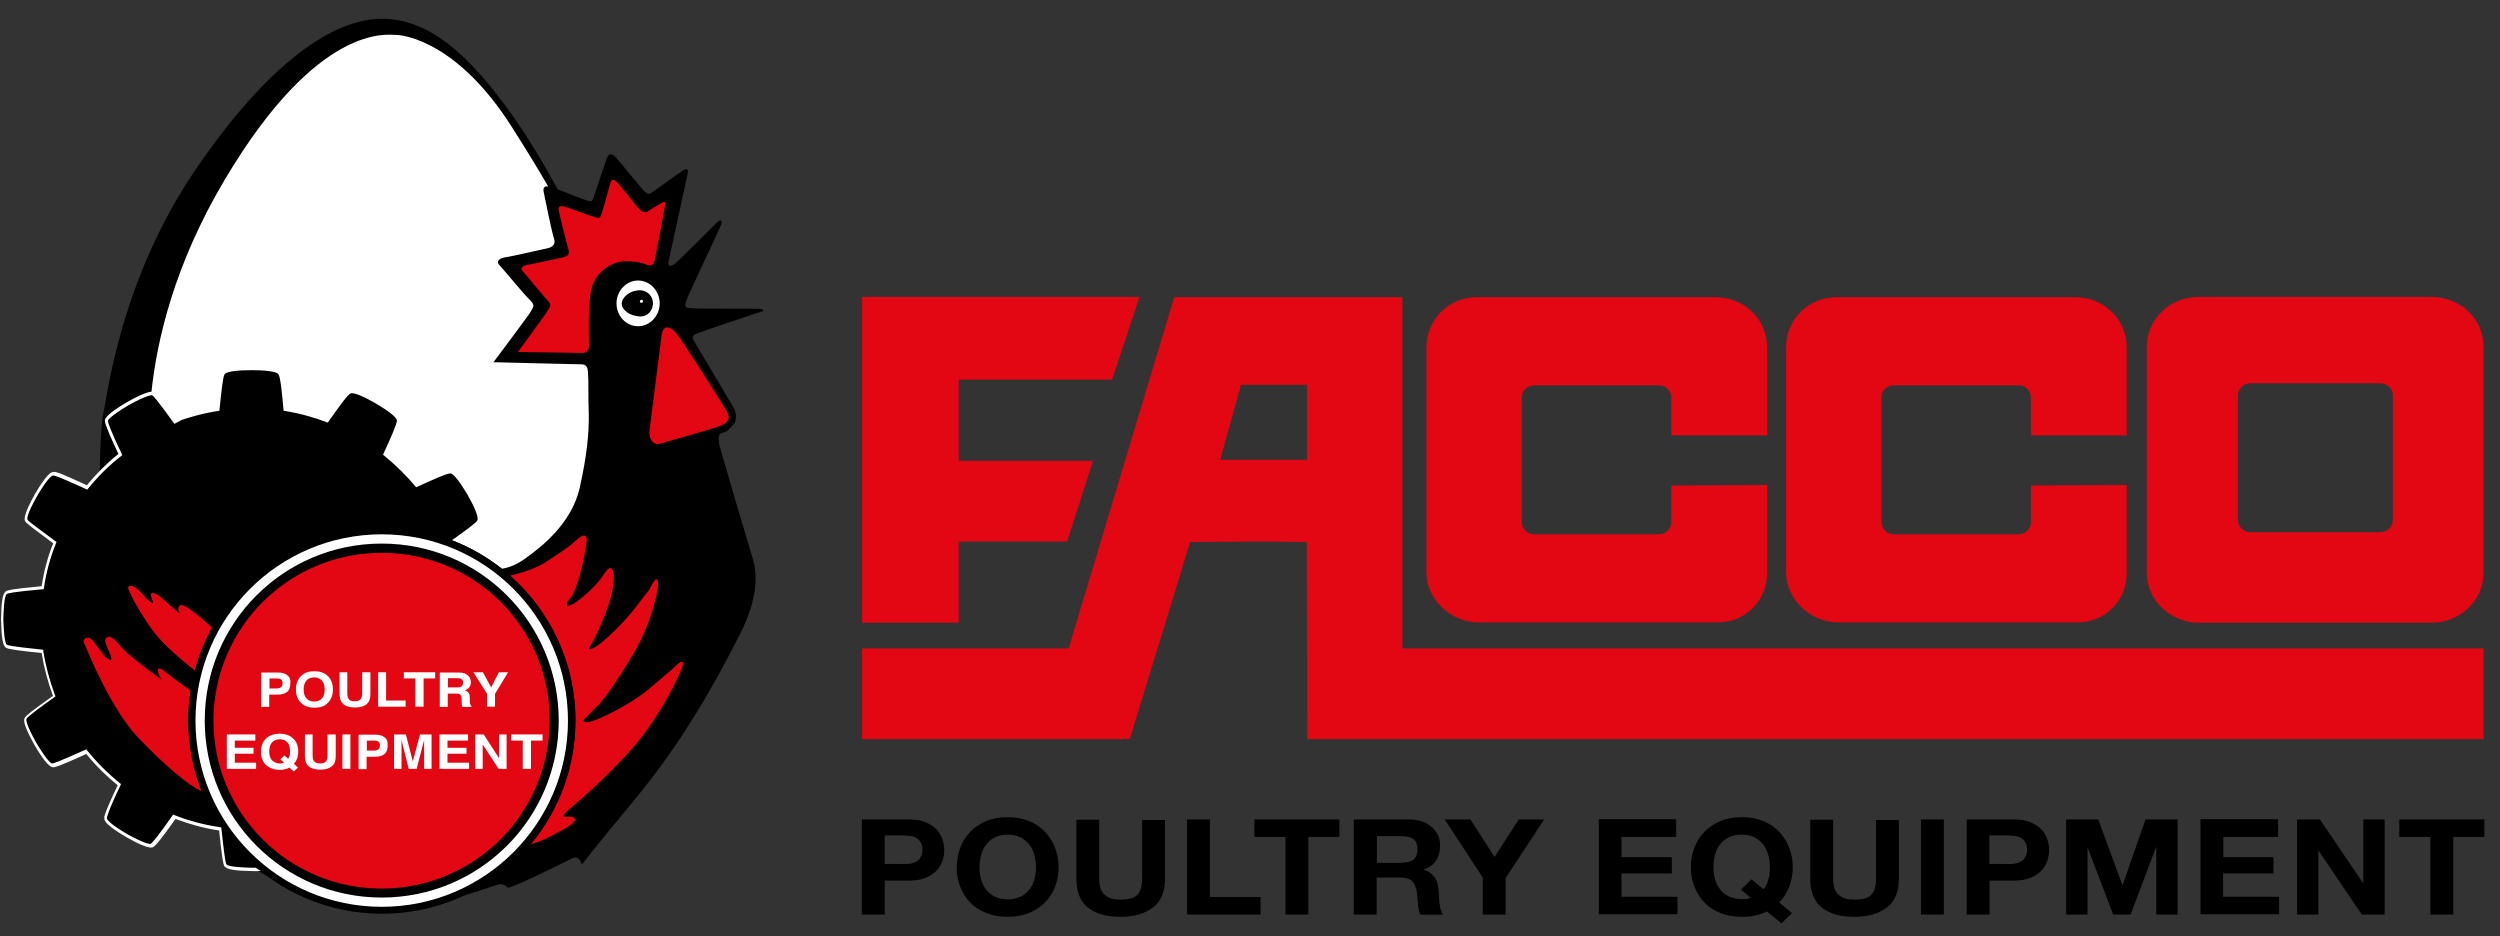 <svg xmlns="http://www.w3.org/2000/svg" xmlns:xlink="http://www.w3.org/1999/xlink" id="Livello_1" x="0px" y="0px" viewBox="0 0 973.2 364.5" style="enable-background:new 0 0 973.2 364.5;" xml:space="preserve"><rect x="0" y="0" width="973.2" height="364.5" fill="#333333" stroke="none"/><style type="text/css">	.st0{fill:#E30613;}	.st1{fill:#FFFFFF;}</style><g>	<g>		<polygon class="st0" points="443.6,115.6 335.6,115.6 335.6,242.4 373.2,242.4 373.2,210.8 415.4,210.8 425.5,179.4 373.2,179.4    373.2,147.8 432.9,147.8   "></polygon>		<path class="st0" d="M687.9,223.1v-34.3l-37.3,0.2v14.2c0,2.6-2.1,4.8-4.9,4.8h-48.4c-2.8,0-4.9-2.2-4.9-4.8v-48.4   c0-2.8,2.1-4.8,4.9-4.8h48.4c2.8,0,4.9,2.1,4.9,4.8v14.7h37.3l0-34.4c0-10.7-9-19.4-19.9-19.4h-93.1c-10.9,0-19.6,8.6-19.6,19.4   l0,87.8c0,10.5,9.5,19.4,20.3,19.4h93.1C679.5,242.3,687.9,233.7,687.9,223.1L687.9,223.1z"></path>		<path class="st0" d="M545.9,252.4v-38.2v-37.5v-24.2v-36.8h-38.2h-14h-2.1h-34.5L416,252.4h-80.4v35.3h69.9h34.3l23.5-76.7   l28.4-0.2l17,0.2l0.2,76.7h37.7h420.2v-35.3H545.9z M508.8,179h-17.2h-16.6l8.1-29.2h8.5h17.2V179z"></path>		<path class="st0" d="M946.6,115.6h-45.4h-45.3c-11.2,0-20.2,8.6-20.2,19.4V223c0,10.5,9,19.4,20.2,19.4h45.3h45.4   c11.2,0,20.2-8.8,20.2-19.4v-1.3V135C966.8,124.2,957.8,115.6,946.6,115.6z M931.5,202.4c0,2.6-2.2,4.8-5,4.8h-25.2h-25.1   c-2.9,0-5-2.2-5-4.8V154c0-2.8,2.2-4.8,5-4.8h25.1h25.2c2.9,0,5,2.1,5,4.8V202.4z"></path>		<g>			<path d="M353.7,319c2.5,0,4.7,0.3,6.4,1c1.8,0.7,3.2,1.6,4.3,2.7c1.1,1.1,1.9,2.4,2.4,3.8c0.5,1.4,0.8,2.9,0.8,4.4    c0,1.5-0.3,2.9-0.8,4.4c-0.5,1.4-1.3,2.7-2.4,3.8c-1.1,1.1-2.6,2-4.3,2.7c-1.8,0.7-3.9,1-6.4,1h-9.3V356h-8.9v-37H353.7z     M351.3,336.4c1,0,2-0.1,2.9-0.2c0.9-0.1,1.8-0.4,2.5-0.8c0.7-0.4,1.3-1,1.7-1.7c0.4-0.7,0.7-1.7,0.7-2.9c0-1.2-0.2-2.1-0.7-2.9    c-0.4-0.7-1-1.3-1.7-1.7c-0.7-0.4-1.5-0.7-2.5-0.8c-0.9-0.1-1.9-0.2-2.9-0.2h-6.9v11.1H351.3z"></path>			<path d="M373.8,330c0.9-2.4,2.2-4.4,3.9-6.2c1.7-1.8,3.8-3.1,6.2-4.2c2.5-1,5.2-1.5,8.3-1.5c3.1,0,5.9,0.5,8.4,1.5    c2.4,1,4.5,2.4,6.2,4.2c1.7,1.8,3,3.8,3.9,6.2s1.4,4.9,1.4,7.7c0,2.7-0.5,5.2-1.4,7.5s-2.2,4.4-3.9,6.1c-1.7,1.7-3.8,3.1-6.2,4.1    c-2.5,1-5.2,1.5-8.4,1.5c-3.1,0-5.9-0.5-8.3-1.5c-2.5-1-4.6-2.3-6.2-4.1c-1.7-1.7-3-3.8-3.9-6.1s-1.4-4.9-1.4-7.5    C372.5,334.9,372.9,332.4,373.8,330z M381.9,342.2c0.4,1.5,1,2.8,1.9,4c0.9,1.2,2,2.1,3.4,2.8c1.4,0.7,3.1,1.1,5.1,1.1    c2,0,3.7-0.4,5.1-1.1c1.4-0.7,2.5-1.7,3.4-2.8c0.9-1.2,1.5-2.5,1.9-4s0.6-3,0.6-4.5c0-1.6-0.2-3.2-0.6-4.7    c-0.4-1.5-1-2.9-1.9-4.1c-0.9-1.2-2-2.1-3.4-2.9c-1.4-0.7-3.1-1.1-5.1-1.1c-2,0-3.7,0.4-5.1,1.1c-1.4,0.7-2.5,1.7-3.4,2.9    c-0.9,1.2-1.5,2.5-1.9,4.1c-0.4,1.5-0.6,3.1-0.6,4.7C381.3,339.2,381.5,340.8,381.9,342.2z"></path>			<path d="M448.9,353.2c-3.1,2.4-7.3,3.7-12.7,3.7c-5.5,0-9.7-1.2-12.7-3.6c-3-2.4-4.5-6.2-4.5-11.2v-23h8.9v23c0,1,0.1,2,0.3,3    s0.6,1.8,1.2,2.6c0.6,0.7,1.4,1.3,2.5,1.8c1.1,0.5,2.5,0.7,4.3,0.7c3.2,0,5.4-0.6,6.6-1.9c1.2-1.3,1.8-3.3,1.8-6.1v-23h8.9v23    C453.5,347.1,452,350.8,448.9,353.2z"></path>			<path d="M471,319v30.2h19.7v6.8h-28.6v-37H471z"></path>			<path d="M488.3,325.9V319h33.1v6.8h-12.1V356h-8.9v-30.2H488.3z"></path>			<path d="M548.8,319c1.8,0,3.4,0.3,4.9,0.8c1.5,0.5,2.7,1.3,3.7,2.2c1,0.9,1.8,2,2.4,3.2c0.5,1.2,0.8,2.6,0.8,4    c0,2.2-0.5,4.1-1.5,5.7c-1,1.6-2.6,2.8-4.9,3.6v0.1c1.1,0.3,2,0.7,2.7,1.3c0.7,0.6,1.3,1.2,1.8,2c0.5,0.8,0.8,1.6,1,2.6    c0.2,0.9,0.3,1.9,0.4,2.8c0,0.6,0.1,1.3,0.1,2.1c0,0.8,0.1,1.6,0.2,2.4c0.1,0.8,0.2,1.6,0.5,2.4c0.2,0.7,0.5,1.4,0.9,1.9h-8.9    c-0.5-1.2-0.8-2.6-0.9-4.2c-0.1-1.6-0.3-3.2-0.5-4.7c-0.3-1.9-0.9-3.4-1.9-4.3c-1-0.9-2.6-1.3-4.8-1.3h-8.9V356h-8.9v-37H548.8z     M545.7,335.8c2,0,3.6-0.4,4.6-1.2c1-0.8,1.5-2.2,1.5-4c0-1.8-0.5-3.1-1.5-3.9c-1-0.8-2.5-1.2-4.6-1.2h-9.7v10.4H545.7z"></path>			<path d="M562.4,319h10l9.4,14.6l9.4-14.6h9.9l-15,22.8V356h-8.9v-14.4L562.4,319z"></path>			<path d="M652.5,319v6.8h-21.3v7.9h19.6v6.3h-19.6v9.1h21.8v6.8h-30.6v-37H652.5z"></path>			<path d="M687.8,354.8c-2.7,1.4-5.9,2.1-9.8,2.1c-3.1,0-5.9-0.5-8.3-1.5c-2.5-1-4.6-2.3-6.2-4.1c-1.7-1.7-3-3.8-3.9-6.1    c-0.9-2.3-1.4-4.9-1.4-7.5c0-2.8,0.5-5.3,1.4-7.7c0.9-2.4,2.2-4.4,3.9-6.2c1.7-1.8,3.8-3.1,6.2-4.2c2.5-1,5.2-1.5,8.3-1.5    c3.1,0,5.9,0.5,8.4,1.5c2.4,1,4.5,2.4,6.2,4.2c1.7,1.8,3,3.8,3.9,6.2c0.9,2.4,1.4,4.9,1.4,7.7c0,2.7-0.5,5.2-1.4,7.5    c-0.9,2.3-2.2,4.4-3.9,6.1l5,4.2l-4.1,3.9L687.8,354.8z M686.5,346.2c0.8-0.9,1.4-2.1,1.8-3.5c0.5-1.4,0.7-3.1,0.7-5    c0-1.6-0.2-3.2-0.6-4.7c-0.4-1.5-1-2.9-1.9-4.1c-0.9-1.2-2-2.1-3.4-2.9c-1.4-0.7-3.1-1.1-5.1-1.1c-2,0-3.7,0.4-5.1,1.1    c-1.4,0.7-2.5,1.7-3.4,2.8s-1.5,2.5-1.9,4.1c-0.4,1.5-0.6,3.1-0.6,4.7c0,1.6,0.2,3.1,0.6,4.5c0.4,1.5,1,2.8,1.9,4s2,2.1,3.4,2.8    c1.4,0.7,3.1,1.1,5.1,1.1c0.9,0,1.7,0,2.1-0.1c0.5-0.1,1-0.2,1.4-0.4l-3.8-3.2l4.1-4L686.5,346.2z"></path>			<path d="M734.6,353.2c-3.1,2.4-7.3,3.7-12.7,3.7c-5.5,0-9.7-1.2-12.7-3.6c-3-2.4-4.5-6.2-4.5-11.2v-23h8.9v23c0,1,0.1,2,0.3,3    c0.2,1,0.6,1.8,1.2,2.6c0.6,0.7,1.4,1.3,2.5,1.8c1.1,0.5,2.5,0.7,4.3,0.7c3.2,0,5.4-0.6,6.6-1.9c1.2-1.3,1.8-3.3,1.8-6.1v-23h8.9    v23C739.2,347.1,737.7,350.8,734.6,353.2z"></path>			<path d="M756.7,319v37h-8.9v-37H756.7z"></path>			<path d="M783.8,319c2.5,0,4.7,0.3,6.4,1c1.8,0.7,3.2,1.6,4.3,2.7c1.1,1.1,1.9,2.4,2.4,3.8c0.5,1.4,0.8,2.9,0.8,4.4    c0,1.5-0.3,2.9-0.8,4.4c-0.5,1.4-1.3,2.7-2.4,3.8c-1.1,1.1-2.6,2-4.3,2.7c-1.8,0.7-3.9,1-6.4,1h-9.3V356h-8.9v-37H783.8z     M781.3,336.4c1,0,2-0.1,2.9-0.2c0.9-0.1,1.8-0.4,2.5-0.8c0.7-0.4,1.3-1,1.7-1.7c0.4-0.7,0.7-1.7,0.7-2.9c0-1.2-0.2-2.1-0.7-2.9    c-0.4-0.7-1-1.3-1.7-1.7c-0.7-0.4-1.5-0.7-2.5-0.8c-0.9-0.1-1.9-0.2-2.9-0.2h-6.9v11.1H781.3z"></path>			<path d="M816.8,319l9.4,25.5h0.1l8.9-25.5h12.5v37h-8.3v-26.2h-0.1l-9.9,26.2h-6.8l-9.9-26h-0.1v26h-8.3v-37H816.8z"></path>			<path d="M886.8,319v6.8h-21.3v7.9H885v6.3h-19.6v9.1h21.8v6.8h-30.6v-37H886.8z"></path>			<path d="M903.1,319l16.8,24.8h0.1V319h8.3v37h-8.9l-16.8-24.8h-0.1V356h-8.3v-37H903.1z"></path>			<path d="M934,325.9V319h33.1v6.8H955V356h-8.9v-30.2H934z"></path>		</g>		<path class="st0" d="M827.9,223.1v-34.3l-37.3,0.2v14.2c0,2.6-2.1,4.8-4.9,4.8h-48.4c-2.8,0-4.9-2.2-4.9-4.8v-48.4   c0-2.8,2.1-4.8,4.9-4.8h48.4c2.8,0,4.9,2.1,4.9,4.8v14.7h37.3l0-34.4c0-10.7-9-19.4-19.9-19.4h-93.1c-10.9,0-19.6,8.6-19.6,19.4   l0,87.8c0,10.5,9.5,19.4,20.3,19.4h93.1C819.6,242.3,827.9,233.7,827.9,223.1L827.9,223.1z"></path>	</g>	<g>		<path d="M296.5,120.3c-1-0.3-24.5,0-27.2-0.3c-2.6-0.1-3-0.5-2-3.3c0.9-2.6,12.5-26.9,13.3-28.9c0.8-2.1,0-2.6-1.6-1.1   c-1.7,1.7-15.2,15.3-16.7,16.3c-1.4,0.8-2.2,0.5-2.1-0.9c0.3-1.4,7.1-32.9,7.5-34.6c0.4-1.6-0.3-2.1-1.7-1.2   c-1.4,0.8-10.6,7.6-12.1,8.5c-1.4,1.1-1.8,0.7-3.1-0.4c-1.2-1.1-9.8-11.8-11.2-13.3c-1.4-1.4-2.5-1.4-3.2,0.1   c-0.7,1.7-4.3,12.7-5.1,15c-0.8,2.4-0.8,2.5-2.9,1.8c-1.6-0.4-7.6-2.9-11.3-4.3c-4.6-8.5-12-21.3-20.4-32.6   c-14-18.8-29.1-33.8-48-33.8c-18.8,0-44.1,16.8-72.9,59.2c-28.7,42.5-33.8,86.1-35.6,94.6c-0.9,4.4-1.2,14.1-1.4,22.4   c-1.9,1.9-3.7,4-5.4,6.1c-7.1-3.3-12.1-5.5-13.1-5.4c-1.4,0-4.2,4.1-6.7,8.3c-2.4,4.2-4.5,8.7-3.8,10c0.5,0.9,4.9,4.1,11.2,8.7   c-2.2,5.5-3.8,11.4-4.7,17.6c-7.7,0.7-13.1,1.3-14,1.8c-1.3,0.8-1.6,5.6-1.7,10.5c0.1,4.9,0.4,9.7,1.7,10.5c0.9,0.5,6.3,1.2,14,2   c0.9,6,2.5,11.9,4.6,17.6c-6.3,4.5-10.8,7.7-11.2,8.7c-0.7,1.3,1.4,5.6,3.8,9.8c2.5,4.2,5.2,8.3,6.7,8.4c1,0,6-2.1,13.1-5.4   c3.8,4.7,8.1,9,12.9,12.9c-3.4,7.1-5.5,12.1-5.4,13.1c0,1.4,4.1,4.2,8.3,6.7c4.2,2.4,8.7,4.5,9.8,3.8c0.9-0.5,4.2-4.7,8.7-11.2   c5.8,2.2,11.7,3.8,17.9,4.7c0.8,7.9,1.4,13.1,2,14c0.8,1.3,5.6,1.6,10.5,1.7c2.7-0.1,13.2,7.4,27.8,11.5   c11.8,3.4,26.6,3.8,40.2,2.2c8-0.9,25.5-7,27.7-7.7c2.4-0.9,3.9,1.2,3.9,1.2s0.8,0,4.7-1.7c3.9-1.6,17.6-8.4,20.5-9.8   c2.9-1.4,3.7,2.5,3.7,2.5s3.1-4.3,21.1-26c18.1-21.8,31.2-45.5,40.3-63.4c9.1-17.8,5.9-27.2,4.7-31.2c-1.3-4.1-11.9-40-12.6-43   c-0.5-3.1-0.1-4.3,1.3-4.6c1.4-0.1,2.5-1.2,4.1-3c1.7-1.8,1.2-5,0-7c-1.2-2.1-13.8-23.2-14.9-25.1c-1.2-1.8-1.1-2.6,0.4-3.3   c1.4-0.7,24.4-8.4,25.5-8.7C297.3,121.4,297.4,120.5,296.5,120.3z"></path>		<path d="M149.5,305.6c0.5-0.4,1-0.8,1.4-1.2l-1,2.1C149.7,306.2,149.6,305.9,149.5,305.6z"></path>		<path class="st0" d="M78.5,262.9c0,0-13.5-9.7-19.5-18.2c-6-8.5-7.7-12.9-8.8-15c-0.9-2.1,1.7-2.1,4.1,0.4   c2.2,2.4,3.5,3.9,4.6,4.5c0.9,0.7,1,0,0.1-2.1c-0.9-2.1,1.2-2.2,4.3,0.7c3.3,2.8,6.8,5.9,6.8,5.9s-1.8-4.1,1.2-3.3   c3,0.8,13.4,10.5,13.4,10.5"></path>		<path class="st0" d="M252.4,103.3c-1-0.4-4.1-1.8-9.6-1.6c-5.4,0.4-11.2,4.7-12.6,10.9c-1.4,6.2-0.9,18.4-0.9,21.8   c0,3.3-2.6,3-2.6,3c-1.4,0-25.1-0.4-25.1-0.4s9.7-13.1,11.3-15.6c1.7-2.6,1.8-2.8-0.1-4.9c-2-2-8.1-9.7-9.3-10.9   c-1.2-1.2,0.1-2.1,1.3-2.4c1.2-0.1,13.5-2.9,14.8-3.1c1.4-0.4,2.2-1.4,1.7-2.9c-0.5-1.6-3.5-13.5-3.8-15.4c-0.4-1.8,1-1.8,2.5-1.3   c1.3,0.4,10.2,3.7,11.8,4.1c1.7,0.5,1.7,0.4,2.4-1.4c0.7-1.8,3-10.9,3.5-12.2c0.4-1.3,1.3-1.3,2.5-0.1c1.2,1.2,8.1,10.1,9.2,11   c0.9,0.8,2.1,1,3.2,0.1c1.2-0.8,3.8-2.4,5-3c1.2-0.7,1.7-0.4,1.3,1.1c0,0-3.8,20.7-4.3,22.2C254,103.5,252.4,103.3,252.4,103.3"></path>		<path class="st0" d="M257.6,130l0.1-0.3c0.5-2.6,2.8-3.5,5.8,0.3c3.2,4.1,17.7,27.2,19.2,29.7c1.6,2.6,1.7,4.7-2.9,6.3   c-4.5,1.6-20.1,5.8-22.6,6.7c-2.4,0.8-5.1-1.1-4.2-6.4L257.6,130z"></path>		<path class="st1" d="M222.1,280.5c0,40.7-32.9,73.5-73.5,73.5c-40.5,0-73.5-32.8-73.5-73.5c0-40.5,32.9-73.3,73.5-73.3   C189.2,207.2,222.1,240,222.1,280.5"></path>		<path class="st0" d="M194.9,234.3c-11.9-11.8-28.2-19.1-46.3-19.1c-18.1,0-34.4,7.3-46.3,19.1c-11.8,11.8-19.2,28.1-19.2,46.2   c0,18.1,7.3,34.5,19.2,46.3c11.8,11.8,28.2,19.1,46.2,19.1c18.1,0,34.4-7.3,46.3-19.1c11.8-11.8,19.2-28.2,19.2-46.3   C214.1,262.5,206.8,246.2,194.9,234.3z"></path>		<path class="st1" d="M248.4,127c4.6,0,8.4-4,8.4-8.9c0-4.9-3.8-8.9-8.4-8.9c-4.6,0-8.4,4-8.4,8.9C240,123,243.7,127,248.4,127"></path>		<path d="M242,118.2c0,2,2.5,4.8,7.3,5c2.7,0.1,4.9-2.3,4.9-5.1c0-2.8-2.2-5-4.9-5.1C244.6,113,242,116.2,242,118.2"></path>		<path class="st1" d="M249.7,117.9c0.4,0,0.6-0.3,0.6-0.6c0-0.4-0.3-0.6-0.6-0.6c-0.3,0-0.6,0.3-0.6,0.6   C249,117.6,249.3,117.9,249.7,117.9"></path>		<path class="st0" d="M73.3,280.4c0-3.9,0.3-7.8,0.9-11.6c-2.8-2-6.3-4.4-7.9-5.7c-2.6-2.1-3.7-3.3-4.7-2.7   c-0.9,0.7,1.3,4.2,1.3,4.2s-12.1-8.7-15.5-12.5c-3.4-3.8-4.2-4.6-5.5-4.1c-1.4,0.7-1,1.6-0.3,3.7c0.8,2.1,1.6,3.2,1.7,4.6   c0.3,1.3-1.3,0.3-2.5-0.8c-1-1.2-3.8-5.1-5.2-6.7c-1.2-1.2-4.1-0.5-2.6,2.2c1.3,2.9,10.4,25.6,21.3,36.7   c10.8,11.1,19.2,18.2,24.3,20.3c0,0,0.1,0,0.1,0C75.2,299.7,73.3,290.3,73.3,280.4z"></path>		<path class="st0" d="M82.5,244.3c-3.2-2.9-9.1-8-11.3-8.6c-3-0.8-1.2,3.3-1.2,3.3s-3.5-3.1-6.8-5.9c-3.1-2.9-5.2-2.8-4.3-0.7   c0.9,2.1,0.8,2.8-0.1,2.1c-1.1-0.5-2.4-2.1-4.6-4.5c-2.4-2.5-5-2.5-4.1-0.4c1,2.1,2.8,6.4,8.8,15c4.4,6.2,12.7,13,16.9,16.3   C77.4,255.1,79.7,249.5,82.5,244.3z"></path>		<path class="st0" d="M263.6,258.7c-2,2-4.2,3.7-11,9.5c-6.8,5.9-19.4,11.9-22.6,12.7c-3,0.8-3.4-0.5-2.2-1.3   c1.2-0.8,2.6-2.9,5.1-5.1c2.5-2.2,11.8-16.1,16.1-24.4c4.3-8.4,7.2-19.3,7.2-22.7c0-3.4-1.6-1.6-2.8,0.9c-0.8,1.8-0.5,0.9-5.1,7   c-4.5,6.2-13.3,14.8-16.8,16.7c-3.5,2-1.8-0.4-0.5-2.6c1.3-2.2,5.6-11.9,7-17.6c1.3-5.6,1.2-8.7,0.4-10c-0.8-1.4-1.7-0.8-4.2,3   c-2.5,3.8-8.5,8.7-10.9,10.2c-2.5,1.4-2.9,0.9-2.5-0.4c0.4-1.3,1.7-1.2,3.5-6.3c2-5.1,3.8-14.4,4.1-17.8c0.1-3.3-2.1-2.2-5.1,0.7   c-3.2,2.8-6.3,4.5-11,7.7c-4.3,2.9-12.4,4.9-13.8,5.2c15.6,13.8,25.5,33.9,25.5,56.4c0,18.3-6.5,35.1-17.4,48.2   c1.6-0.5,3.6-1.2,5.4-2c5-2.4,10.5-5.4,11.5-6.8c1.2-1.6-0.9-2.1-2.6-2c-1.7,0.3-2.2-0.1-0.5-1.8c1.7-1.7,9.8-7.7,23.1-21.8   c13.2-14,20.9-31.4,21.9-34.1C266.6,257.4,265.4,256.9,263.6,258.7z"></path>		<path class="st1" d="M229.2,161.1c-0.3-7.2,0-12.5-0.3-16c-0.1-3.5-1.8-3.3-3.7-3.3c-1.8,0-33.1-0.8-33.1-0.8s11.9-15.9,14-18.9   c2-3.2,2.2-3.3-0.3-5.8c-2.5-2.5-10-11.7-11.4-13.1c-1.4-1.4,0.1-2.6,1.6-2.9c1.4-0.1,16-3.4,17.7-3.8c1.6-0.5,2.6-1.7,2-3.5   c-0.7-1.8-3.7-16.3-4.1-18.5c-0.3-1.7,0.7-2.1,1.8-1.9c-3.1-5.4-7.6-12.9-14.3-23.4c-20.9-32.8-41.7-35.6-44.9-35.6   c-3,0-30.3-5.1-66.8,56.5c-19.6,33-26.4,62.5-28.5,83c0.1,0,0.1,0,0.2,0.1c0.9,0.5,4.2,4.9,8.8,11.3c5.5-2.1,11.4-3.7,17.5-4.6   c0.8-7.9,1.4-13.2,2-14.2c0.8-1.2,5.6-1.6,10.5-1.6c4.9,0,9.7,0.4,10.5,1.6c0.7,0.9,1.3,6.3,2,14.2c5.9,0.9,11.7,2.5,17.2,4.6   c4.5-6.4,7.7-10.8,8.8-11.3c1.2-0.7,5.6,1.4,9.8,3.8c4.2,2.5,8.3,5.3,8.3,6.7c0.1,1-2.1,6.2-5.4,13.3c4.7,3.8,9.1,8.1,12.9,12.7   c7.1-3.3,12.2-5.5,13.3-5.4c1.4,0,4.2,4.1,6.7,8.3c2.4,4.2,4.5,8.7,3.8,10c-0.5,0.9-4.2,3.7-9.9,7.7c7.1,2.7,13.6,6.5,19.5,11.1   c2.5-0.4,5.6-1.5,8.8-3.8c7.2-5.1,18.2-14,21.4-27.4C228.6,176.9,229.3,168.3,229.2,161.1z"></path>		<path d="M224,280.4c0-41.6-33.8-75.2-75.4-75.2c-41.6,0-75.3,33.6-75.3,75.2c0,20.9,8.4,39.7,22.1,53.3c13.6,13.6,32.5,22,53.3,22   c20.8,0,39.6-8.4,53.3-22C215.5,320.1,224,301.3,224,280.4"></path>		<path class="st1" d="M99.6,337.8c-0.6,0-1.2,0-1.6,0c-2.3-0.1-9.3-0.2-9.9-1.4c-0.4-0.7-1-5.4-1.9-13.8l-0.1-0.5l-0.5-0.1   c-6.1-0.9-11.9-2.4-17.7-4.7l-0.5-0.2l-0.3,0.4c-4.8,7-7.8,10.6-8.4,11c-0.4,0.2-2.9-0.3-9.2-3.8c-7.6-4.5-7.9-5.9-7.9-6.2   c0-0.2,0.1-1.9,5.3-12.8l0.2-0.5l-0.4-0.3c-4.7-3.8-9-8.1-12.8-12.8l-0.3-0.4l-0.5,0.2c-10.7,4.9-12.5,5.3-12.8,5.3   c-0.3,0-1.8-0.7-6.2-8.1c-4.1-7.3-3.9-8.9-3.8-9.3c0.5-1,7.8-6.2,10.9-8.4l0.4-0.3l-0.2-0.5c-2.1-5.7-3.7-11.6-4.6-17.5L17,253   l-0.5-0.1c-3.5-0.4-12.8-1.3-13.8-1.9c-1.1-0.7-1.3-7.4-1.4-9.9c0.1-2.5,0.2-9.3,1.4-9.9c0.3-0.2,2.1-0.8,13.8-1.8l0.5,0l0.1-0.5   c0.9-6.2,2.5-12,4.7-17.4l0.2-0.5l-0.8-0.6c-5.4-4-10.1-7.4-10.5-8.1c-0.1-0.1-0.6-1.6,3.8-9.3c4.5-7.6,5.9-7.9,6.2-7.9   c1-0.1,8.4,3.3,12.8,5.3l0.5,0.2l0.3-0.4c3.9-4.8,8.2-9.1,12.9-12.7l0.4-0.3l-0.2-0.5c-4.3-8.9-5.4-12.3-5.4-12.8   c0-0.3,0.7-1.8,8.1-6.2c6.3-3.5,8.8-4,9.2-3.8c0.5,0.3,2.4,2.5,8.6,11.1c0,0,6.2-3.2,0.8-1.2c-6.5-9.1-8-10.7-8.7-11.1   c-0.5-0.3-1.9-1-10.5,3.8c-7.6,4.5-8.6,6.2-8.7,7.3c0,1.5,3.2,8.5,5.3,12.9c-4.5,3.6-8.6,7.7-12.3,12.2   c-8.2-3.8-11.9-5.4-12.9-5.2c-1.1,0-2.8,1-7.3,8.6c-4.8,8.6-4.1,10.1-3.8,10.6c0.6,1,3.8,3.3,10.9,8.6c-2.1,5.2-3.6,10.8-4.5,16.7   c-12.4,1.1-13.4,1.7-13.8,1.9c-1.5,0.9-1.9,4.6-2,11.1c0.2,6.5,0.5,10.2,2,11c0.9,0.5,4.7,1.1,13.8,2c0.9,5.6,2.4,11.2,4.4,16.7   c-7.9,5.6-10.6,7.7-11,8.6c-0.5,0.9-0.4,2.9,3.8,10.5c4.5,7.6,6.2,8.6,7.3,8.7c0.4,0,1.6,0,12.9-5.2c3.6,4.5,7.8,8.6,12.2,12.2   c-5.4,11.3-5.3,12.6-5.2,12.9c0,1.1,1,2.8,8.6,7.3c8.6,4.9,10,4.1,10.5,3.8c1.4-0.8,6.3-7.6,8.6-10.9c5.6,2.1,11.1,3.6,17,4.5   c1.1,10.9,1.6,13.1,2,13.8c0.9,1.5,4.7,1.9,11.1,2c1.2,0,2.2,0.1,3.2-0.1C100.7,338.7,100.2,338.2,99.6,337.8z"></path>		<path class="st1" d="M148.6,208c-40,0-72.5,32.4-72.5,72.5c0,40,32.4,72.5,72.5,72.5c40,0,72.5-32.4,72.5-72.5   C221.1,240.5,188.7,208,148.6,208z M148.6,349.4c-38.1,0-68.9-30.8-68.9-68.9s30.8-68.9,68.9-68.9c38.1,0,68.9,30.8,68.9,68.9   S186.7,349.4,148.6,349.4z"></path>		<g>			<path class="st0" d="M194.9,234.3c-11.9-11.8-28.2-19.1-46.3-19.1c-18.1,0-34.4,7.3-46.3,19.1c-11.8,11.8-19.2,28.1-19.2,46.2    c0,18.1,7.3,34.5,19.2,46.3c11.8,11.8,28.2,19.1,46.2,19.1c18.1,0,34.4-7.3,46.3-19.1c11.8-11.8,19.2-28.2,19.2-46.3    C214.1,262.4,206.7,246.1,194.9,234.3z"></path>			<g>				<path class="st1" d="M111.8,262.8c-0.9-0.7-2.1-1-3.6-1h-6.5v13.4h3.1v-4.8h3.1c1.6,0,2.9-0.3,3.8-1c0.9-0.7,1.3-1.8,1.3-3.3     C113.2,264.5,112.7,263.5,111.8,262.8z M109.4,267.5c-0.4,0.3-1,0.5-1.7,0.5h-2.8v-3.9h2.8c0.7,0,1.3,0.1,1.7,0.4     c0.4,0.3,0.6,0.8,0.6,1.5C110,266.7,109.8,267.2,109.4,267.5z"></path>				<path class="st1" d="M127.3,262.9c-1.1-1-2.8-1.6-4.9-1.6c-2.2,0-3.8,0.5-4.9,1.6c-1.5,1.2-2.3,3.1-2.3,5.5     c0,2.4,0.8,4.2,2.3,5.5c1.1,1,2.8,1.6,4.9,1.6c2.2,0,3.8-0.5,4.9-1.6c1.5-1.3,2.3-3.1,2.3-5.5     C129.6,266,128.8,264.1,127.3,262.9z M125.3,271.9c-0.7,0.8-1.7,1.2-3,1.2c-1.3,0-2.2-0.4-3-1.2c-0.7-0.8-1.1-2-1.1-3.5     c0-1.5,0.4-2.7,1.1-3.5c0.7-0.8,1.7-1.2,3-1.2c1.2,0,2.2,0.4,3,1.2c0.7,0.8,1.1,2,1.1,3.5C126.4,269.9,126.1,271.1,125.3,271.9z     "></path>				<path class="st1" d="M132,261.7h3.2v8.2c0,0.9,0.1,1.6,0.4,2c0.4,0.8,1.2,1.1,2.5,1.1c1.3,0,2.1-0.4,2.5-1.1     c0.2-0.4,0.4-1.1,0.4-2v-8.2h3.2v8.2c0,1.4-0.2,2.5-0.7,3.3c-0.9,1.5-2.7,2.2-5.3,2.2c-2.6,0-4.4-0.7-5.3-2.2     c-0.5-0.8-0.7-1.9-0.7-3.3V261.7z"></path>				<polygon class="st1" points="147.2,261.7 150.3,261.7 150.3,272.7 157.9,272.7 157.9,275.1 147.2,275.1     "></polygon>				<polygon class="st1" points="169.4,261.7 169.4,264.1 164.9,264.1 164.9,275.1 161.7,275.1 161.7,264.1 157.2,264.1      157.2,261.7     "></polygon>				<path class="st1" d="M183,274c-0.1-0.2-0.1-0.6-0.1-1.2v-0.9c0-0.9-0.1-1.6-0.4-2.1c-0.3-0.5-0.8-0.8-1.5-1.1     c0.8-0.3,1.4-0.7,1.8-1.3c0.4-0.6,0.5-1.2,0.5-1.9c0-0.5-0.1-1-0.3-1.4c-0.2-0.4-0.4-0.8-0.8-1.1c-0.4-0.4-0.9-0.7-1.4-0.9     c-0.6-0.2-1.4-0.3-2.4-0.3h-7.2v13.4h3.1v-5.2h3.1c0.9,0,1.5,0.1,1.8,0.4c0.3,0.3,0.5,0.9,0.5,1.7l0,1.2c0,0.4,0.1,0.8,0.1,1.2     c0,0.2,0.1,0.4,0.2,0.7h3.5v-0.3C183.3,274.6,183.1,274.3,183,274z M179.3,267.4c-0.3,0.1-0.8,0.2-1.5,0.2h-3.4v-3.6h3.5     c0.6,0,1.1,0.1,1.5,0.2c0.6,0.3,0.9,0.8,0.9,1.6C180.2,266.7,179.9,267.2,179.3,267.4z"></path>				<polygon class="st1" points="194.2,261.7 197.8,261.7 192.7,270.1 192.7,275.1 189.6,275.1 189.6,270.1 184.3,261.7 188,261.7      191.2,267.6     "></polygon>				<polygon class="st1" points="99.4,288.3 91.4,288.3 91.4,291.1 98.7,291.1 98.7,293.4 91.4,293.4 91.4,296.9 99.7,296.9      99.7,299.3 88.3,299.3 88.3,285.9 99.4,285.9     "></polygon>				<path class="st1" d="M114.4,297.3c0.5-0.5,0.9-1.1,1.2-1.9c0.3-0.8,0.5-1.8,0.5-3c0-2.2-0.8-4-2.3-5.2c-1.3-1.1-3-1.6-4.9-1.6     c-1.9,0-3.6,0.5-4.9,1.5c-1.6,1.3-2.4,3.1-2.4,5.5c0,2.4,0.8,4.3,2.3,5.5c1.3,1,2.9,1.6,4.9,1.6c0.9,0,1.8-0.1,2.4-0.3     c0.4-0.1,0.9-0.3,1.4-0.6l1.8,1.5l1.6-1.5L114.4,297.3z M112.7,294.3c-0.1,0.3-0.3,0.7-0.5,1.1l-1.5-1.3l-1.6,1.5l1.5,1.3     c-0.3,0.1-0.5,0.2-0.7,0.2c-0.3,0.1-0.7,0.1-1,0.1c-1,0-1.8-0.3-2.5-0.8c-1.1-0.8-1.6-2.1-1.6-3.9c0-1.6,0.4-2.7,1.1-3.5     c0.7-0.8,1.7-1.2,3-1.2c1.3,0,2.3,0.4,3,1.2c0.7,0.8,1,2,1,3.5C112.9,293.2,112.9,293.8,112.7,294.3z"></path>				<path class="st1" d="M118.5,285.9h3.2v8.2c0,0.9,0.1,1.6,0.4,2c0.4,0.7,1.2,1.1,2.5,1.1c1.3,0,2.1-0.4,2.5-1.1     c0.2-0.4,0.4-1.1,0.4-2v-8.2h3.2v8.2c0,1.4-0.2,2.5-0.7,3.3c-0.9,1.4-2.7,2.2-5.3,2.2c-2.6,0-4.4-0.7-5.3-2.2     c-0.5-0.8-0.7-1.9-0.7-3.3V285.9z"></path>				<rect x="133.3" y="285.9" class="st1" width="3.1" height="13.4"></rect>				<path class="st1" d="M149.7,287c-0.9-0.7-2.1-1-3.6-1h-6.5v13.4h3.1v-4.8h3.1c1.6,0,2.9-0.3,3.8-1c0.9-0.7,1.3-1.8,1.3-3.3     C151,288.7,150.6,287.6,149.7,287z M147.3,291.7c-0.4,0.3-1,0.5-1.7,0.5h-2.8v-3.9h2.8c0.7,0,1.3,0.1,1.7,0.4     c0.4,0.3,0.6,0.8,0.6,1.5C147.9,290.9,147.7,291.4,147.3,291.7z"></path>				<path class="st1" d="M163.5,285.9h4.5v13.4h-2.9v-9c0-0.3,0-0.6,0-1.1c0-0.5,0-0.8,0-1.1l-2.9,11.2h-3.1l-2.8-11.2     c0,0.3,0,0.6,0,1.1c0,0.5,0,0.8,0,1.1v9h-2.9v-13.4h4.6l2.7,10.5L163.5,285.9z"></path>				<polygon class="st1" points="182.2,288.3 174.2,288.3 174.2,291.1 181.6,291.1 181.6,293.4 174.2,293.4 174.2,296.9      182.6,296.9 182.6,299.3 171.1,299.3 171.1,285.9 182.2,285.9     "></polygon>				<polygon class="st1" points="185,285.9 188.3,285.9 194.3,295.2 194.3,285.9 197.2,285.9 197.2,299.3 194.1,299.3 187.9,289.8      187.9,299.3 185,299.3     "></polygon>				<polygon class="st1" points="211.2,285.9 211.2,288.3 206.7,288.3 206.7,299.3 203.5,299.3 203.5,288.3 199,288.3 199,285.9          "></polygon>			</g>		</g>	</g></g></svg>
